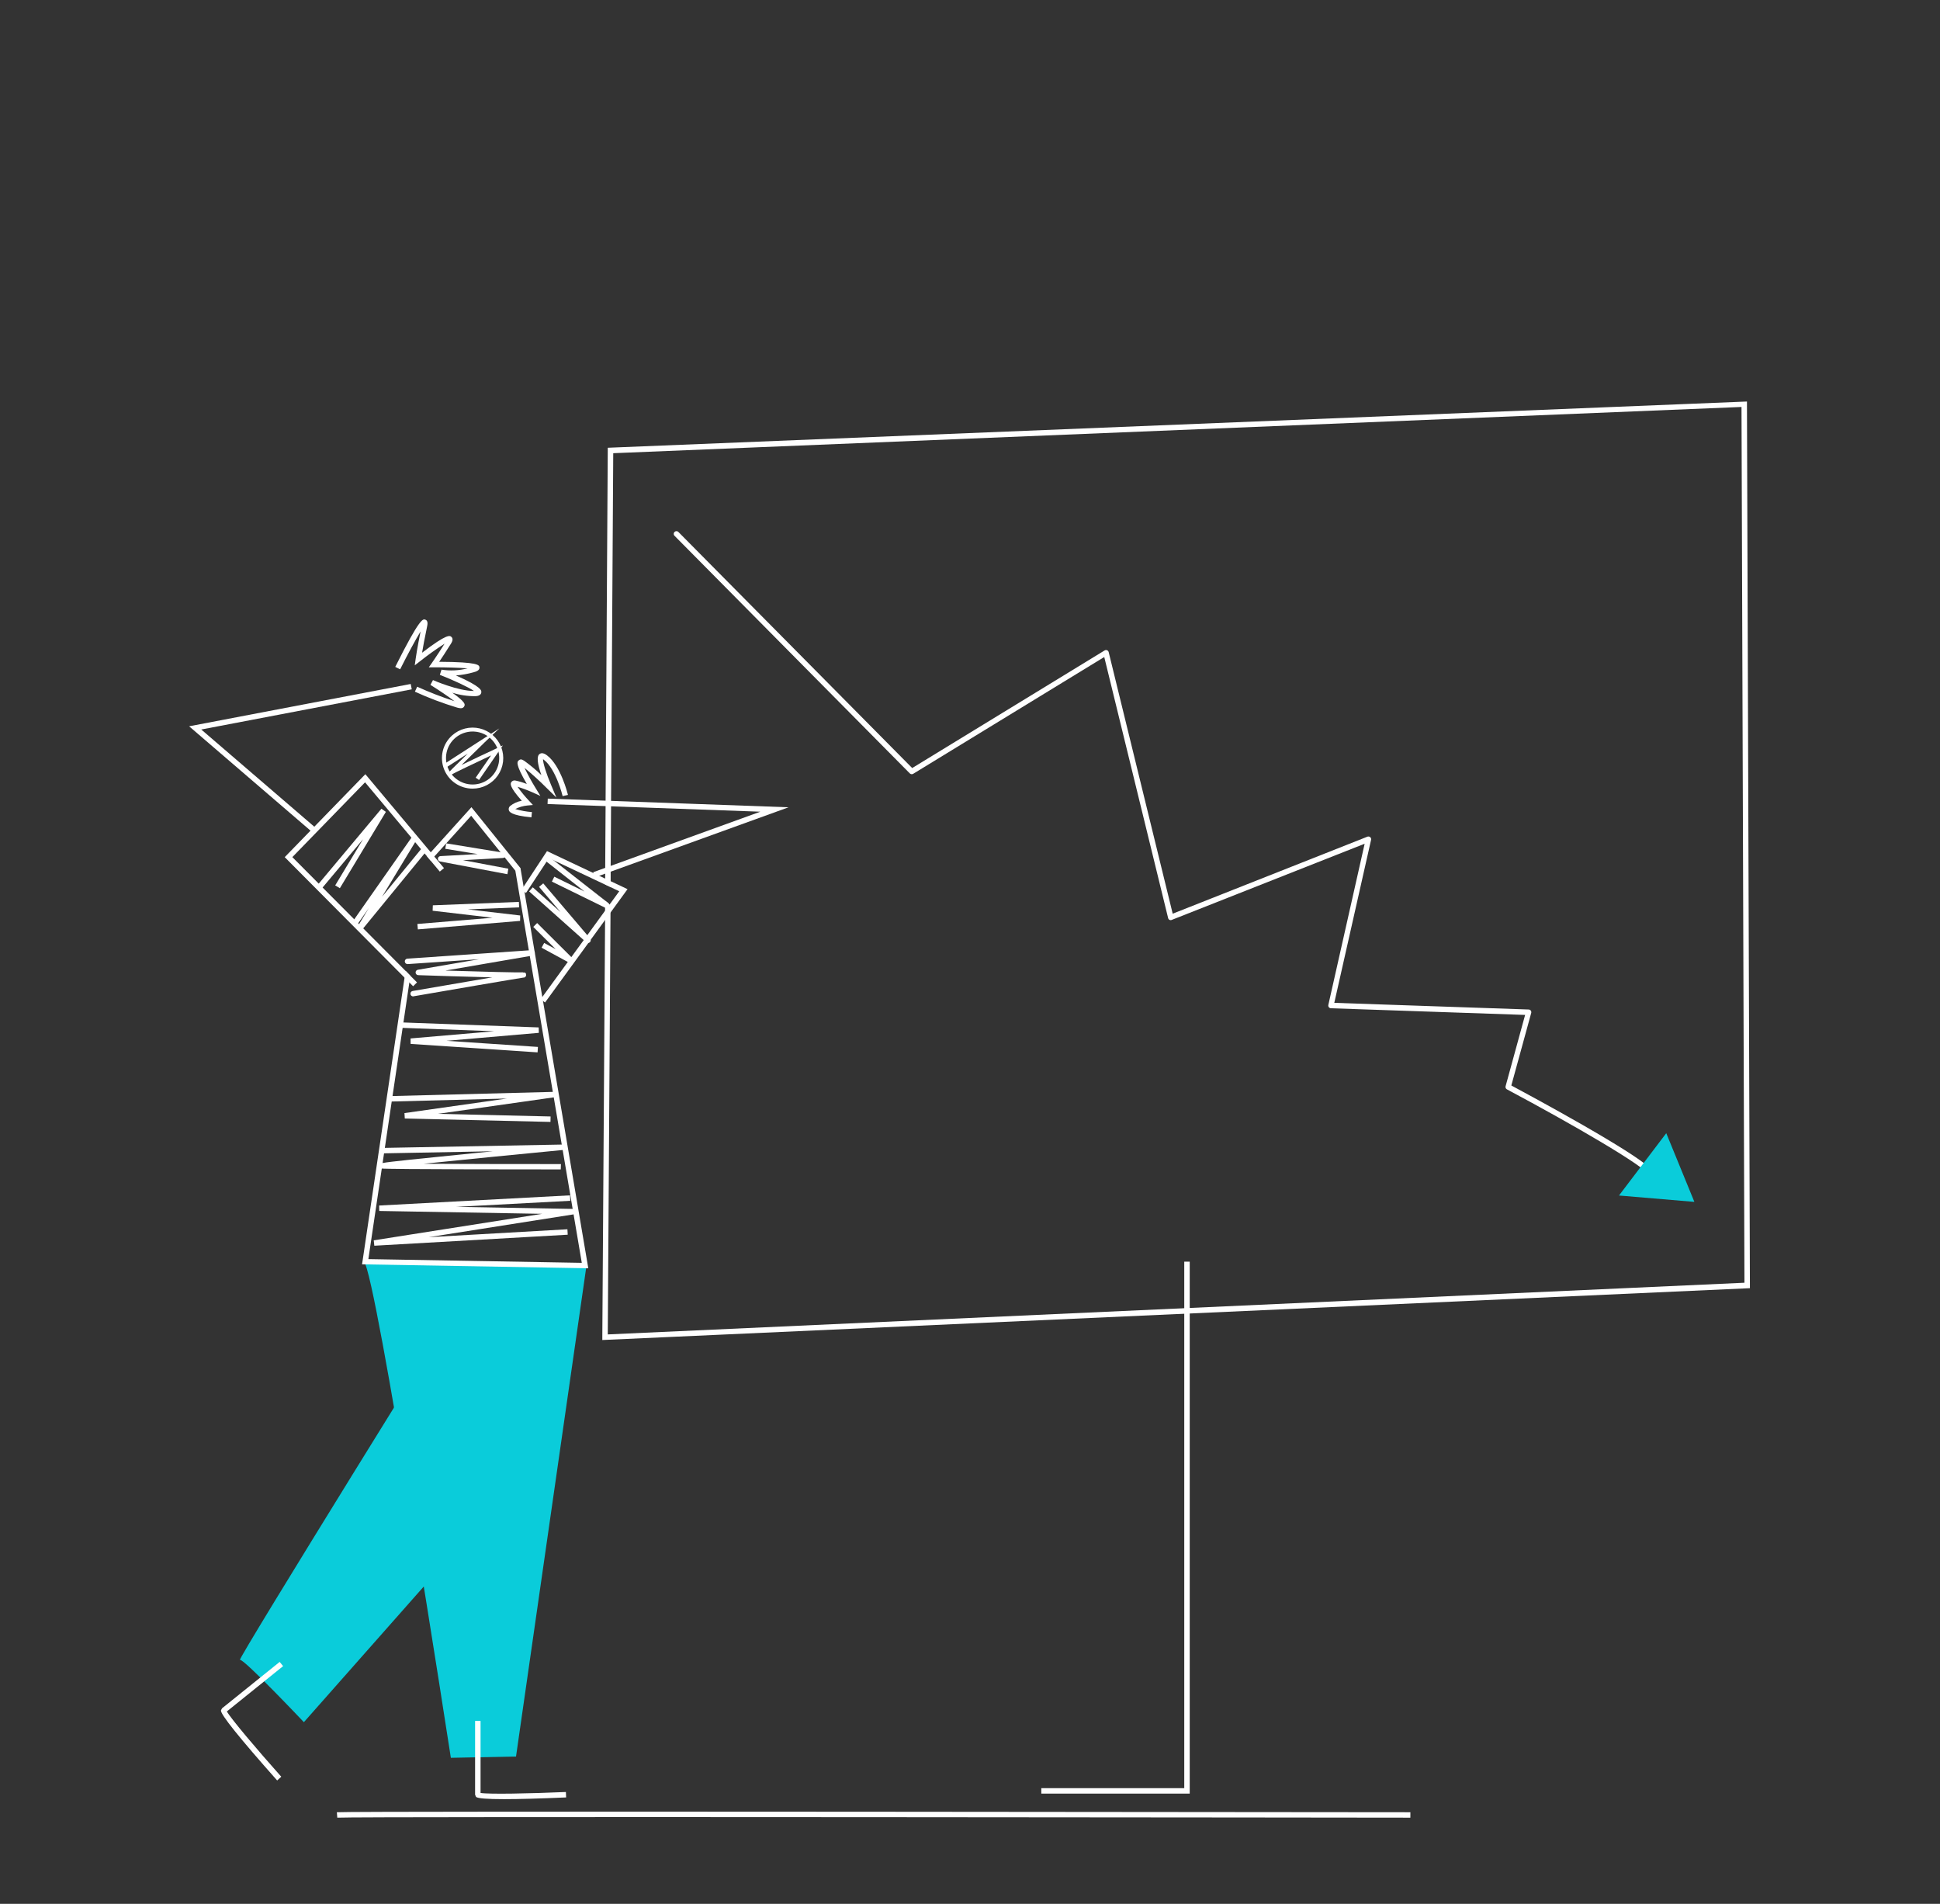 <svg width="318" height="312" viewBox="0 0 318 312" fill="none" xmlns="http://www.w3.org/2000/svg">
<rect x="0" y="0" width="318" height="312" fill="#333333" stroke="none"/>
<path d="M51.41 136.562L31 119.023L67.324 112.087L67.494 112.965L32.989 119.549L51.992 135.884L51.41 136.562Z" fill="white"/>
<path d="M99.2 143.172V143.978L100.096 144.424V142.869L99.2 143.172ZM286.358 66.246V65.8L99.625 73.377L99.267 131.2V132.091L99.204 142.204V143.961V144.946L100.1 145.365V144.384V142.828V141.879L100.163 132.122V131.231L100.521 74.269L285.463 66.692L285.946 210.211L99.625 218.68L100.073 149.594V148.061L99.903 148.293C99.878 148.199 99.823 148.116 99.746 148.057L99.182 147.611V148.756V149.296V150.829L98.73 219.126V219.598L286.842 211.103L286.358 66.246Z" fill="white"/>
<path d="M77.464 129.238C76.449 129.238 75.458 128.931 74.621 128.359C73.785 127.787 73.142 126.976 72.777 126.034C72.413 125.091 72.344 124.061 72.579 123.078C72.814 122.095 73.343 121.207 74.096 120.529C74.701 119.985 75.429 119.595 76.219 119.393C77.009 119.192 77.837 119.185 78.63 119.372C79.424 119.56 80.159 119.937 80.773 120.471C81.388 121.005 81.862 121.68 82.156 122.437C82.449 123.194 82.553 124.011 82.459 124.817C82.364 125.624 82.074 126.395 81.613 127.064C81.152 127.734 80.534 128.281 79.813 128.66C79.091 129.039 78.288 129.238 77.473 129.238H77.464ZM77.464 119.878C76.464 119.88 75.495 120.223 74.719 120.85C73.943 121.477 73.407 122.351 73.201 123.324C72.995 124.298 73.131 125.312 73.586 126.198C74.042 127.084 74.79 127.787 75.704 128.189C76.618 128.592 77.644 128.67 78.609 128.41C79.574 128.15 80.42 127.569 81.005 126.762C81.591 125.956 81.88 124.973 81.825 123.98C81.77 122.986 81.373 122.042 80.702 121.305C80.318 120.881 79.854 120.537 79.336 120.293C78.818 120.049 78.256 119.909 77.683 119.883L77.464 119.878Z" fill="white"/>
<path d="M231.183 297.874C229.45 297.874 57.891 297.656 55.289 297.874L55.217 296.983C57.851 296.765 224.111 296.983 231.188 296.983L231.183 297.874Z" fill="white"/>
<path d="M78.521 127.821L77.97 127.447L80.496 123.796C77.764 125.084 74.418 126.685 74.154 126.858L73.912 127.077L73.706 126.827C73.567 126.68 73.513 126.627 73.742 126.381L73.787 126.35C73.93 126.185 74.172 125.949 74.548 125.579L76.371 123.796L76.684 123.493L73.227 125.722L72.864 125.165L81.849 119.37L79.47 121.626L75.663 125.356C77.311 124.558 79.654 123.449 81.311 122.682L82.426 122.156L78.521 127.821Z" fill="white"/>
<path d="M59.656 206.757C61.653 208.562 73.903 288.064 73.903 288.064L84.585 287.855L96.109 207.595L59.656 206.757Z" fill="#0ACCDA"/>
<path d="M85.338 142.409V142.293L77.276 132.283L70.611 139.673L70.007 140.346L70.584 141.037L71.189 140.368L77.235 133.682L84.473 142.686L95.366 206.949L60.381 206.338L67.1 161.009L67.261 159.904L66.482 159.092L66.316 160.198L59.347 207.194L96.432 207.84L85.338 142.409Z" fill="white"/>
<path d="M72.779 142.262L72.089 142.833L70.584 141.037L70.007 140.346L59.84 128.205L47.921 140.462L66.464 159.093L67.248 159.886L68.354 160.996L67.718 161.624L67.086 160.991L66.298 160.198L46.672 140.466L59.889 126.872L70.611 139.673L71.189 140.368L72.779 142.262Z" fill="white"/>
<path d="M75.538 116.063C75.334 116.055 75.132 116.021 74.938 115.961C72.571 115.247 70.256 114.375 68.009 113.349L68.381 112.538C70.373 113.439 72.414 114.231 74.494 114.909C73.563 114.191 71.986 113.126 70.553 112.234L70.974 111.45C71.014 111.472 75.094 113.255 77.692 113.233C76.796 112.609 74.302 111.45 72.098 110.59L72.367 109.743C73.791 109.962 75.244 109.89 76.64 109.533C75.296 109.413 73.142 109.355 71.153 109.355H70.289L70.786 108.651C70.786 108.651 71.57 107.541 72.873 105.491C71.48 106.381 70.135 107.342 68.842 108.37L67.987 109.034L68.139 107.933C68.139 107.933 68.385 106.182 68.941 103.476C68.085 104.876 66.755 107.358 65.59 109.685L64.789 109.288C68.82 101.234 69.326 101.404 69.715 101.546C70.213 101.716 70.074 102.362 70.002 102.71C69.608 104.555 69.344 106.03 69.187 106.966C73.33 103.784 73.742 104.149 73.997 104.377C74.396 104.733 74.037 105.299 73.885 105.54C73.048 106.877 72.398 107.853 71.991 108.455C78.467 108.486 78.539 108.994 78.588 109.346C78.664 109.886 78.006 110.064 77.612 110.175C76.67 110.442 75.704 110.614 74.727 110.688C79.04 112.578 78.942 113.206 78.892 113.496C78.808 114.031 78.153 114.071 77.939 114.084C76.65 114.099 75.368 113.908 74.141 113.518C76.38 115.114 76.228 115.453 76.111 115.72C76.063 115.829 75.982 115.92 75.879 115.982C75.776 116.043 75.657 116.072 75.538 116.063Z" fill="white"/>
<path d="M82.606 294.839C79.82 294.839 78.292 294.714 78.033 294.469L77.876 294.113V282.021H78.772V293.823C80.115 294.055 86.789 293.926 92.759 293.667L92.799 294.558C88.428 294.746 85.024 294.839 82.606 294.839Z" fill="white"/>
<path d="M77.464 209.886C77.464 209.886 38.713 272.219 39.335 272.014C39.958 271.809 49.811 282.225 49.811 282.225L85.006 242.41L77.464 209.886Z" fill="#0ACCDA"/>
<path d="M45.431 291.777C39.259 284.824 36.16 280.96 36.214 280.3L36.397 279.952L45.843 272.348L46.407 273.039C46.407 273.039 38.668 279.279 37.185 280.465C37.857 281.659 42.148 286.732 46.103 291.162L45.431 291.777Z" fill="white"/>
<path d="M87.111 133.941C83.712 133.624 83.492 133 83.416 132.795C83.374 132.672 83.371 132.539 83.406 132.413C83.441 132.288 83.513 132.175 83.613 132.091C84.168 131.644 84.828 131.347 85.53 131.226C83.43 128.869 83.676 128.423 83.797 128.2C83.868 128.08 83.978 127.987 84.109 127.936C84.24 127.885 84.384 127.879 84.518 127.919C85.145 128.054 85.759 128.24 86.354 128.476C84.428 125.165 84.778 124.83 85.011 124.625C85.244 124.42 85.459 124.358 85.933 124.679C86.923 125.392 87.86 126.174 88.737 127.019C88.065 125.093 87.958 123.939 88.428 123.578C88.742 123.333 89.163 123.404 89.678 123.796C91.917 125.49 93.05 130.068 93.1 130.264L92.226 130.469C92.226 130.424 91.133 126.012 89.14 124.505L89.006 124.416C89.006 125.062 89.566 126.827 90.309 128.583L91.205 130.705L89.561 129.091C88.423 127.947 87.227 126.861 85.978 125.838C86.532 126.987 87.148 128.106 87.823 129.19L88.58 130.433L87.237 129.827C86.454 129.481 85.651 129.184 84.832 128.935C85.411 129.753 86.048 130.527 86.74 131.253L87.353 131.917L86.457 132.002C85.762 132.066 85.085 132.263 84.464 132.581C85.353 132.844 86.267 133.012 87.192 133.081L87.111 133.941Z" fill="white"/>
<path d="M102.863 145.712L100.055 149.572L99.15 150.811L89.346 164.281L88.621 163.759L99.159 149.278L99.486 148.828L99.894 148.271L100.064 148.039L101.506 146.055L100.078 145.382L99.186 144.963L90.659 140.939L89.982 140.618L89.584 141.224L86.216 146.336L85.468 145.85L89.664 139.477L97.283 143.078L98.228 143.524L99.195 143.978L100.087 144.402L102.863 145.712Z" fill="white"/>
<path d="M97.538 143.773L97.234 142.935L124.631 133.018L89.754 131.766L89.79 130.874L129.262 132.296L97.538 143.773Z" fill="white"/>
<path d="M52.736 145.614L52.051 145.043L62.522 132.532L63.252 133.049L55.71 145.556L54.944 145.097L59.504 137.533L52.736 145.614Z" fill="white"/>
<path d="M59.306 152.42L58.576 151.908L60.449 148.823L58.626 151.422L57.891 150.909L67.53 137.15L68.278 137.636L62.625 146.956L69.084 139.071L69.778 139.633L59.306 152.42Z" fill="white"/>
<path d="M83.174 143.265L72.143 141.179C72.035 141.159 71.939 141.1 71.872 141.014C71.805 140.927 71.773 140.82 71.78 140.711C71.787 140.603 71.834 140.501 71.912 140.425C71.989 140.349 72.092 140.303 72.201 140.297L78.301 139.962L72.989 139.098L73.137 138.206L82.493 139.735C82.6 139.752 82.696 139.807 82.765 139.888C82.834 139.97 82.871 140.074 82.87 140.181C82.864 140.295 82.814 140.403 82.731 140.482C82.647 140.56 82.537 140.604 82.422 140.604L75.901 140.961L83.322 142.36L83.174 143.265Z" fill="white"/>
<path d="M68.493 152.304L68.416 151.417L80.733 150.397L70.916 149.247L70.951 148.36L85.055 147.802L85.091 148.694L76.689 149.024L85.266 150.027L85.253 150.914L68.493 152.304Z" fill="white"/>
<path d="M67.758 163.287C67.639 163.297 67.521 163.259 67.43 163.183C67.339 163.106 67.282 162.997 67.272 162.879C67.262 162.761 67.3 162.643 67.376 162.553C67.453 162.462 67.563 162.405 67.682 162.395L76.694 160.849L80.693 160.167C76.501 160.069 70.934 159.886 68.6 159.806C68.481 159.813 68.364 159.774 68.275 159.696C68.185 159.617 68.131 159.507 68.123 159.389C68.115 159.271 68.155 159.154 68.234 159.065C68.312 158.976 68.423 158.922 68.542 158.914L78.543 157.194L66.831 157.992C66.712 157.999 66.595 157.96 66.506 157.881C66.416 157.803 66.362 157.693 66.354 157.575C66.346 157.457 66.386 157.34 66.465 157.251C66.543 157.162 66.654 157.108 66.773 157.1L87.161 155.709C87.219 155.702 87.279 155.707 87.336 155.723C87.393 155.739 87.446 155.766 87.493 155.802C87.54 155.839 87.579 155.884 87.608 155.935C87.637 155.987 87.655 156.043 87.662 156.102C87.669 156.16 87.665 156.22 87.649 156.276C87.633 156.333 87.606 156.386 87.569 156.433C87.532 156.479 87.487 156.518 87.435 156.547C87.384 156.575 87.327 156.594 87.268 156.601L73.012 159.052C78.866 159.235 85.212 159.404 85.709 159.338V159.369C86.157 159.347 86.189 159.453 86.238 159.676C86.25 159.734 86.251 159.793 86.241 159.851C86.23 159.908 86.208 159.964 86.176 160.013C86.144 160.062 86.103 160.105 86.054 160.138C86.005 160.171 85.951 160.195 85.893 160.207H85.786C84.823 160.34 72.586 162.435 67.87 163.255L67.758 163.287Z" fill="white"/>
<path d="M88.119 172.459L67.306 171.069L67.297 170.177L81.016 168.996L65.505 168.426L65.541 167.539L88.303 168.372L88.325 169.259L73.182 170.565L88.177 171.568L88.119 172.459Z" fill="white"/>
<path d="M90.233 183.856L66.352 183.299L66.298 182.412L83.094 180.023L63.996 180.518L63.973 179.626L90.788 178.931L90.865 179.818L71.776 182.533L90.251 182.965L90.233 183.856Z" fill="white"/>
<path d="M91.917 191.639C88.997 191.639 63.364 191.639 62.518 191.491L62.128 191.429V191.046C62.128 190.6 62.128 190.6 67.162 190.052C69.621 189.789 73.048 189.441 77.347 189.013L80.828 188.666L62.464 189.013V188.122L92.213 187.565L92.262 188.456C85.118 189.143 75.69 190.07 69.42 190.716C75.627 190.752 84.908 190.765 91.948 190.765L91.917 191.639Z" fill="white"/>
<path d="M61.358 204.145L61.264 203.263L88.88 198.917L62.164 198.449L62.146 197.558L93.431 195.891L93.48 196.782L74.776 197.776L94.022 198.115L94.085 198.997L70.275 202.746L93.01 201.449L93.059 202.34L61.358 204.145Z" fill="white"/>
<path d="M96.387 154.528C96.277 154.529 96.17 154.49 96.087 154.417L86.731 146.078L87.331 145.413L91.868 149.456L88.365 145.338L89.046 144.763L96.727 153.797C96.782 153.862 96.816 153.941 96.827 154.025C96.838 154.108 96.825 154.193 96.79 154.27C96.754 154.347 96.697 154.411 96.626 154.457C96.555 154.503 96.472 154.528 96.387 154.528Z" fill="white"/>
<path d="M99.84 148.623C99.802 148.682 99.75 148.732 99.688 148.768C99.627 148.803 99.558 148.824 99.486 148.828H99.46C99.391 148.826 99.325 148.811 99.263 148.783L99.164 148.734L90.462 144.473L90.86 143.671L95.818 146.104L89.584 141.201L89.409 141.068L89.96 140.368L90.659 140.916L99.168 147.571L99.733 148.016C99.809 148.076 99.864 148.159 99.889 148.253C99.909 148.314 99.914 148.379 99.906 148.443C99.897 148.507 99.875 148.568 99.84 148.623Z" fill="white"/>
<path d="M93.592 157.867C93.518 157.867 93.445 157.847 93.382 157.809L88.773 155.308L89.198 154.528L91.08 155.544L87.411 151.899L88.047 151.266L93.91 157.104C93.987 157.181 94.033 157.282 94.04 157.389C94.048 157.496 94.016 157.603 93.951 157.688C93.909 157.744 93.855 157.789 93.793 157.82C93.73 157.851 93.662 157.867 93.592 157.867Z" fill="white"/>
<path d="M270.687 193.029C270.638 193.028 270.59 193.021 270.544 193.007C270.445 192.975 270.361 192.91 270.306 192.823C270.25 192.736 270.227 192.632 270.239 192.53C269.652 191.148 257.877 184.307 247.012 178.521C246.923 178.473 246.853 178.397 246.813 178.305C246.773 178.213 246.766 178.11 246.792 178.013L249.994 166.322L218.159 165.23C218.093 165.228 218.028 165.211 217.97 165.181C217.911 165.151 217.86 165.109 217.82 165.057C217.78 165.005 217.751 164.945 217.737 164.881C217.723 164.817 217.723 164.75 217.738 164.686L223.69 138.269L192.078 150.749C192.02 150.775 191.956 150.789 191.892 150.789C191.828 150.789 191.765 150.775 191.706 150.749C191.65 150.719 191.6 150.678 191.561 150.628C191.521 150.578 191.493 150.521 191.478 150.459L181.006 107.67L149.69 126.809C149.604 126.863 149.502 126.885 149.401 126.873C149.3 126.861 149.206 126.815 149.135 126.743L110.59 87.827C110.543 87.787 110.505 87.737 110.479 87.682C110.452 87.627 110.438 87.566 110.436 87.505C110.434 87.444 110.445 87.382 110.468 87.325C110.491 87.268 110.525 87.217 110.569 87.174C110.613 87.13 110.665 87.097 110.723 87.075C110.781 87.053 110.842 87.043 110.904 87.046C110.965 87.048 111.026 87.064 111.081 87.091C111.137 87.118 111.186 87.156 111.226 87.203L149.524 125.865L181.065 106.592C181.125 106.556 181.192 106.534 181.262 106.528C181.332 106.523 181.403 106.534 181.468 106.561C181.533 106.588 181.591 106.629 181.637 106.683C181.683 106.736 181.715 106.8 181.732 106.868L192.226 149.733L224.138 137.114C224.214 137.084 224.297 137.074 224.378 137.088C224.458 137.101 224.534 137.135 224.596 137.188C224.659 137.241 224.705 137.31 224.731 137.387C224.757 137.465 224.761 137.547 224.743 137.627L218.714 164.343L250.577 165.435C250.644 165.437 250.71 165.455 250.77 165.486C250.829 165.517 250.881 165.562 250.921 165.616C250.961 165.67 250.989 165.732 251.001 165.798C251.014 165.864 251.011 165.932 250.993 165.997L247.733 177.884C249.049 178.588 254.267 181.396 259.378 184.324C271.565 191.318 271.287 192.151 271.103 192.704C271.078 192.795 271.024 192.876 270.949 192.934C270.874 192.993 270.782 193.026 270.687 193.029Z" fill="white"/>
<path d="M265.38 195.917L273.128 185.702L277.737 196.96L265.38 195.917Z" fill="#0ACCDA"/>
<path d="M195.016 293.93H170.687V293.038H194.121V206.757H195.016V293.93Z" fill="white"/>
</svg>
